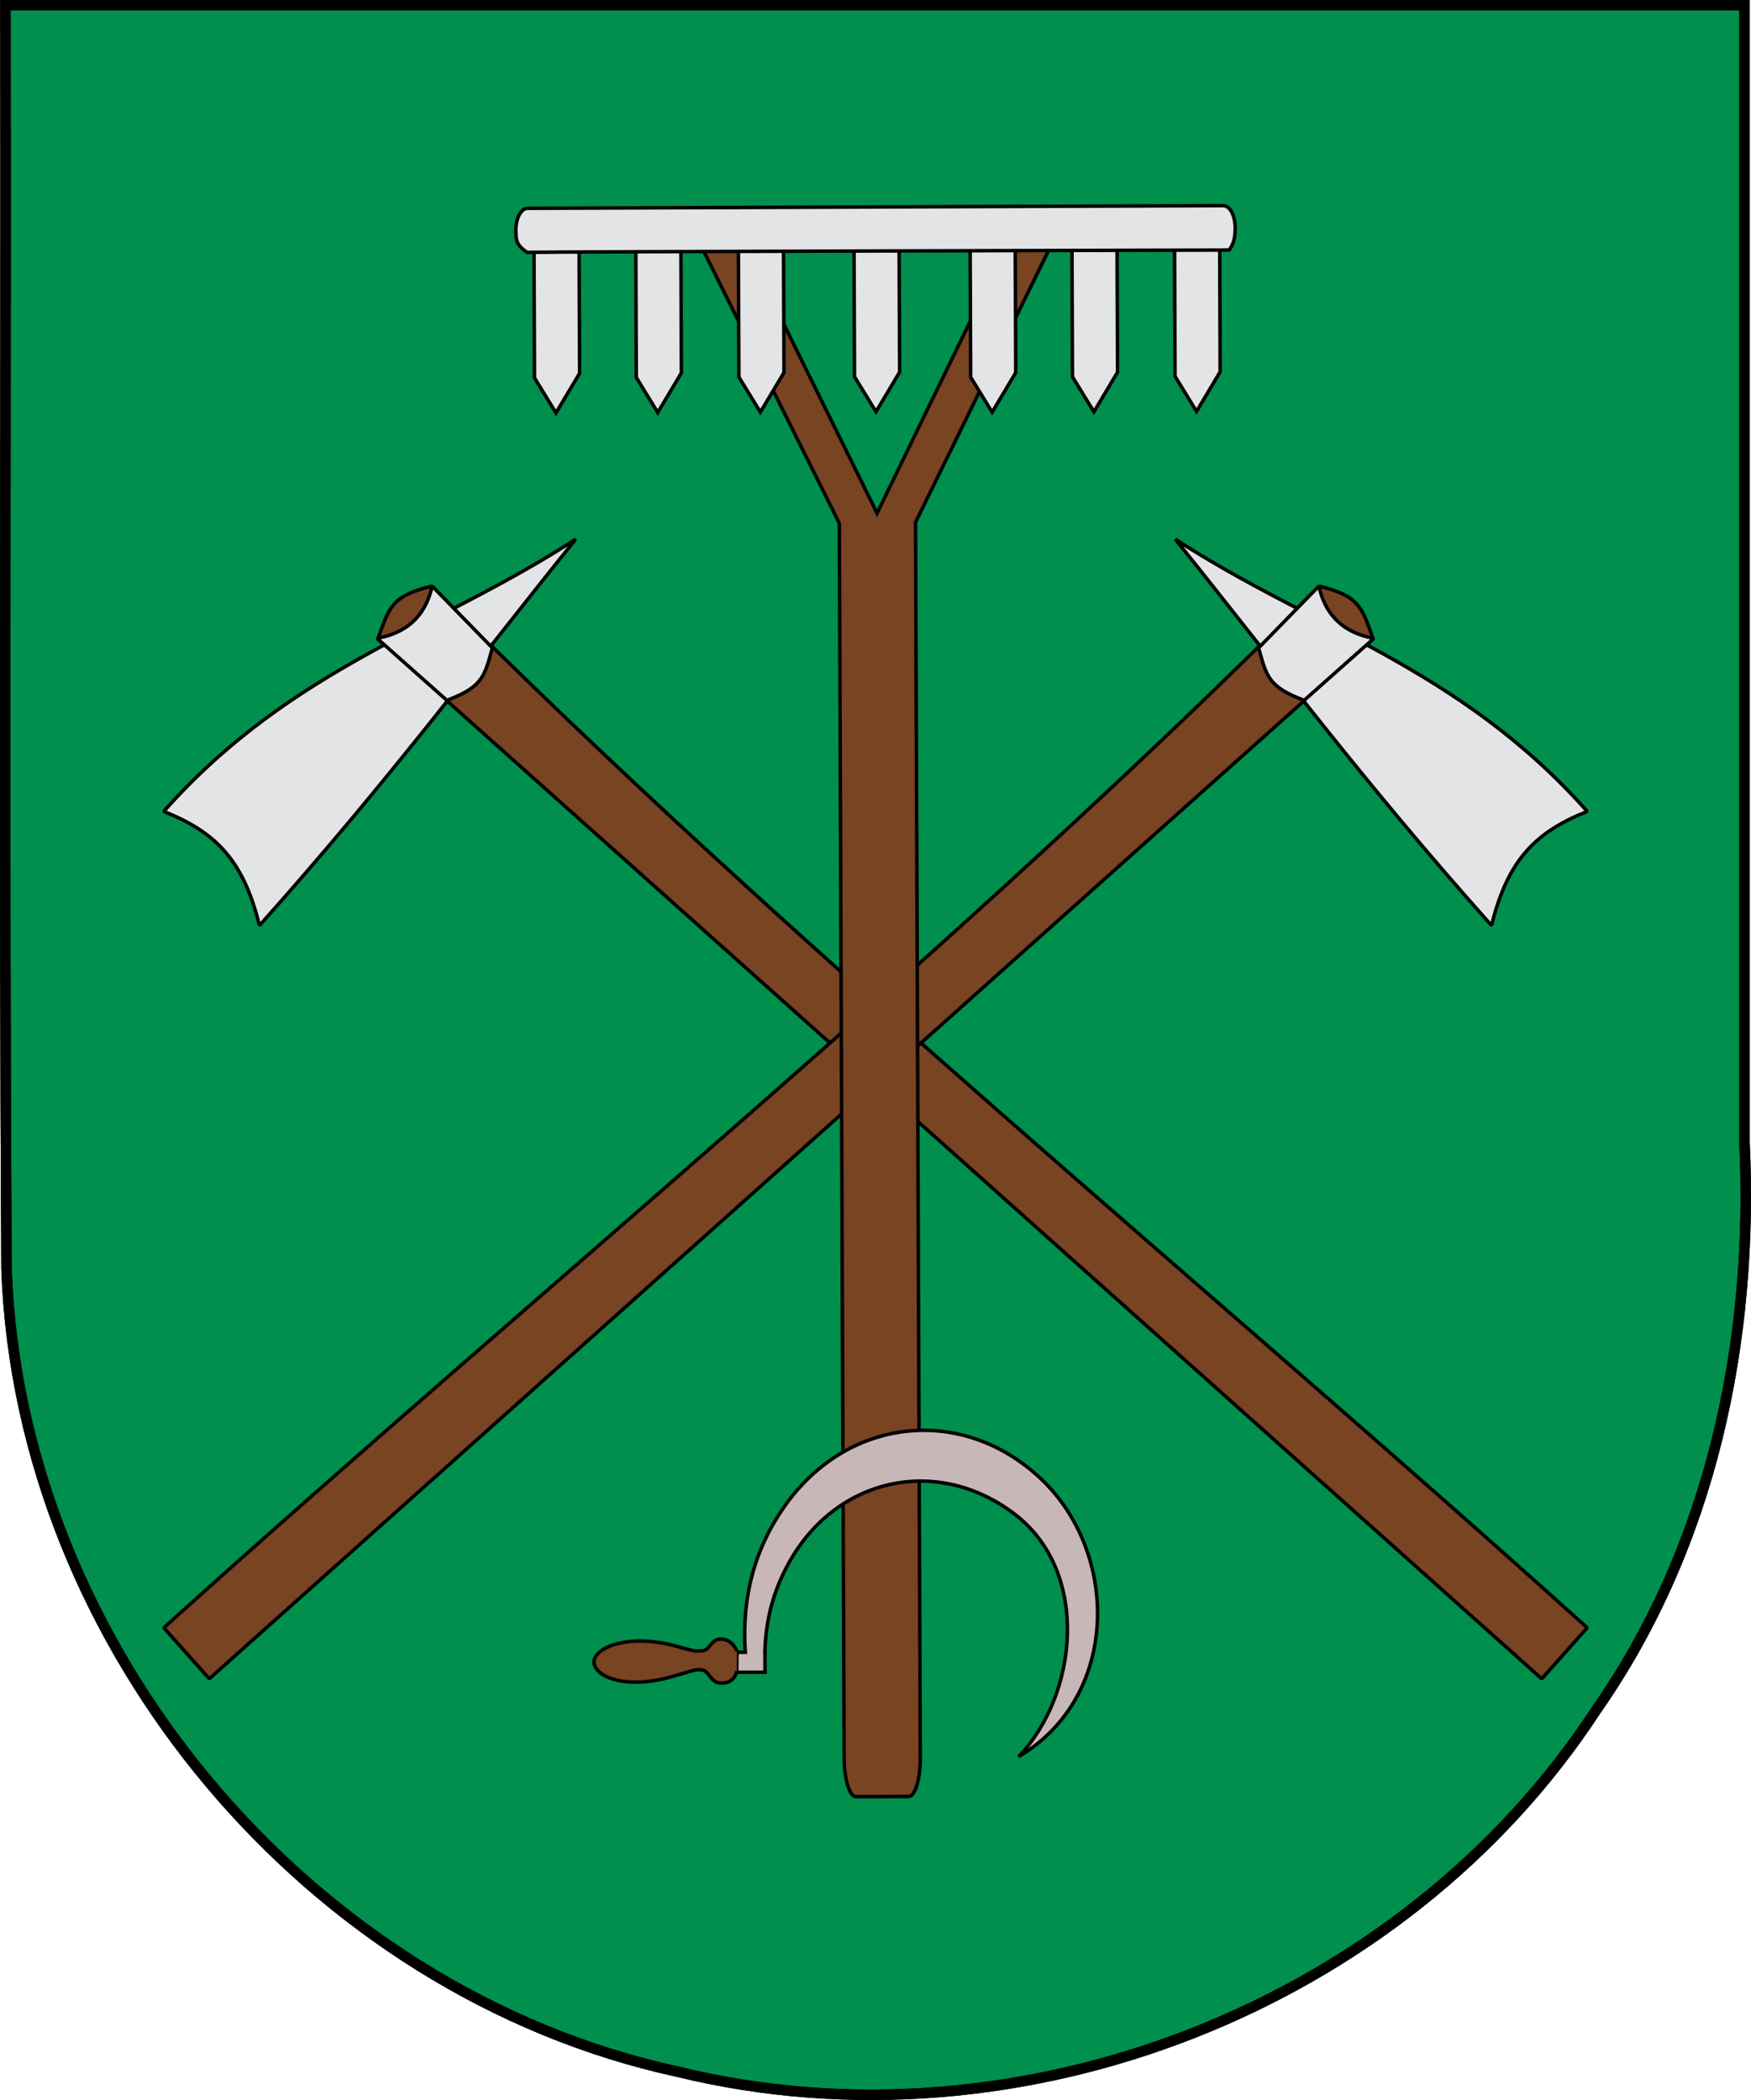 <?xml version="1.0" encoding="UTF-8" standalone="no"?>
<!-- Created with Inkscape (http://www.inkscape.org/) -->
<svg
   xmlns:dc="http://purl.org/dc/elements/1.1/"
   xmlns:cc="http://web.resource.org/cc/"
   xmlns:rdf="http://www.w3.org/1999/02/22-rdf-syntax-ns#"
   xmlns:svg="http://www.w3.org/2000/svg"
   xmlns="http://www.w3.org/2000/svg"
   xmlns:xlink="http://www.w3.org/1999/xlink"
   xmlns:sodipodi="http://sodipodi.sourceforge.net/DTD/sodipodi-0.dtd"
   xmlns:inkscape="http://www.inkscape.org/namespaces/inkscape"
   width="502"
   height="602"
   id="svg3194"
   sodipodi:version="0.32"
   inkscape:version="0.45.1"
   version="1.0"
   sodipodi:docbase="D:\Mis documentos\Mis imágenes\Banderas y Escudos\SVG"
   sodipodi:docname="Escudo de Nazar.svg"
   inkscape:output_extension="org.inkscape.output.svg.inkscape">
  <defs
     id="defs3196">
    <linearGradient
       id="linearGradient8929">
      <stop
         style="stop-color:#776201;stop-opacity:1;"
         offset="0"
         id="stop8931" />
      <stop
         id="stop8933"
         offset="0.5"
         style="stop-color:#eac102;stop-opacity:1;" />
      <stop
         style="stop-color:#776201;stop-opacity:1;"
         offset="1"
         id="stop8935" />
    </linearGradient>
    <linearGradient
       inkscape:collect="always"
       xlink:href="#linearGradient8929"
       id="linearGradient9103"
       gradientUnits="userSpaceOnUse"
       gradientTransform="matrix(1.14,0,0,1.14,614.129,703.278)"
       x1="133.797"
       y1="343.12"
       x2="416.203"
       y2="343.12" />
    <linearGradient
       id="linearGradient8135">
      <stop
         style="stop-color:#5d070b;stop-opacity:1;"
         offset="0"
         id="stop8137" />
      <stop
         id="stop8139"
         offset="0.5"
         style="stop-color:#ed1c24;stop-opacity:1;" />
      <stop
         style="stop-color:#5d070a;stop-opacity:1;"
         offset="1"
         id="stop8141" />
    </linearGradient>
    <linearGradient
       inkscape:collect="always"
       xlink:href="#linearGradient8135"
       id="linearGradient6123"
       gradientUnits="userSpaceOnUse"
       gradientTransform="matrix(1.177,0,0,1.177,657.882,-479.552)"
       x1="-418.389"
       y1="700.106"
       x2="-136.183"
       y2="700.106" />
    <linearGradient
       y2="656.375"
       x2="1020.696"
       y1="656.375"
       x1="653.383"
       gradientTransform="matrix(1.1,0,0,1.1,71.855,0.345)"
       gradientUnits="userSpaceOnUse"
       id="linearGradient25164"
       xlink:href="#linearGradient4476"
       inkscape:collect="always" />
    <linearGradient
       id="linearGradient4476">
      <stop
         id="stop4478"
         offset="0"
         style="stop-color:#635200;stop-opacity:1;" />
      <stop
         style="stop-color:#eac102;stop-opacity:1;"
         offset="0.5"
         id="stop3321" />
      <stop
         id="stop4480"
         offset="1"
         style="stop-color:#635200;stop-opacity:1;" />
    </linearGradient>
    <linearGradient
       y2="272.362"
       x2="442.548"
       y1="272.362"
       x1="3.506"
       gradientTransform="matrix(0.209,0,0,0.209,-180.174,206.924)"
       gradientUnits="userSpaceOnUse"
       id="linearGradient4841"
       xlink:href="#linearGradient1732"
       inkscape:collect="always" />
    <linearGradient
       y2="272.362"
       x2="442.548"
       y1="272.362"
       x1="3.506"
       gradientTransform="matrix(0.209,0,0,0.209,-225.237,175.99)"
       gradientUnits="userSpaceOnUse"
       id="linearGradient4839"
       xlink:href="#linearGradient1732"
       inkscape:collect="always" />
    <linearGradient
       y2="272.362"
       x2="442.548"
       y1="272.362"
       x1="3.506"
       gradientTransform="matrix(0.209,0,0,0.209,-225.237,175.99)"
       gradientUnits="userSpaceOnUse"
       id="linearGradient4837"
       xlink:href="#linearGradient1732"
       inkscape:collect="always" />
    <linearGradient
       y2="272.362"
       x2="442.548"
       y1="272.362"
       x1="3.506"
       gradientTransform="matrix(0.209,0,0,0.209,-225.237,175.99)"
       gradientUnits="userSpaceOnUse"
       id="linearGradient4835"
       xlink:href="#linearGradient1732"
       inkscape:collect="always" />
    <linearGradient
       y2="272.362"
       x2="442.548"
       y1="272.362"
       x1="3.506"
       gradientTransform="matrix(0.209,0,0,0.209,-225.237,175.99)"
       gradientUnits="userSpaceOnUse"
       id="linearGradient4833"
       xlink:href="#linearGradient1732"
       inkscape:collect="always" />
    <linearGradient
       y2="272.362"
       x2="442.548"
       y1="272.362"
       x1="3.506"
       gradientTransform="matrix(0.209,0,0,0.209,-225.237,175.99)"
       gradientUnits="userSpaceOnUse"
       id="linearGradient4831"
       xlink:href="#linearGradient1732"
       inkscape:collect="always" />
    <linearGradient
       y2="272.362"
       x2="442.548"
       y1="272.362"
       x1="3.506"
       gradientTransform="matrix(0.209,0,0,0.209,-225.237,175.99)"
       gradientUnits="userSpaceOnUse"
       id="linearGradient4829"
       xlink:href="#linearGradient1732"
       inkscape:collect="always" />
    <linearGradient
       y2="272.362"
       x2="442.548"
       y1="272.362"
       x1="3.506"
       gradientTransform="matrix(0.209,0,0,0.209,-225.237,175.99)"
       gradientUnits="userSpaceOnUse"
       id="linearGradient4827"
       xlink:href="#linearGradient1732"
       inkscape:collect="always" />
    <linearGradient
       y2="272.362"
       x2="442.548"
       y1="272.362"
       x1="3.506"
       gradientTransform="matrix(0.209,0,0,0.209,-225.237,175.99)"
       gradientUnits="userSpaceOnUse"
       id="linearGradient4825"
       xlink:href="#linearGradient1732"
       inkscape:collect="always" />
    <linearGradient
       y2="272.362"
       x2="442.548"
       y1="272.362"
       x1="3.506"
       gradientTransform="matrix(0.209,0,0,0.209,-225.237,175.99)"
       gradientUnits="userSpaceOnUse"
       id="linearGradient4823"
       xlink:href="#linearGradient1732"
       inkscape:collect="always" />
    <linearGradient
       y2="272.362"
       x2="442.548"
       y1="272.362"
       x1="3.506"
       gradientTransform="matrix(0.209,0,0,0.209,-225.237,175.99)"
       gradientUnits="userSpaceOnUse"
       id="linearGradient4821"
       xlink:href="#linearGradient1732"
       inkscape:collect="always" />
    <linearGradient
       y2="272.362"
       x2="442.548"
       y1="272.362"
       x1="3.506"
       gradientTransform="matrix(0.209,0,0,0.209,-225.237,175.99)"
       gradientUnits="userSpaceOnUse"
       id="linearGradient4819"
       xlink:href="#linearGradient1732"
       inkscape:collect="always" />
    <linearGradient
       y2="272.362"
       x2="442.548"
       y1="272.362"
       x1="3.506"
       gradientTransform="matrix(0.209,0,0,0.209,-225.237,175.99)"
       gradientUnits="userSpaceOnUse"
       id="linearGradient4817"
       xlink:href="#linearGradient1732"
       inkscape:collect="always" />
    <linearGradient
       y2="272.362"
       x2="442.548"
       y1="272.362"
       x1="3.506"
       gradientTransform="matrix(0.209,0,0,0.209,-225.237,175.99)"
       gradientUnits="userSpaceOnUse"
       id="linearGradient4815"
       xlink:href="#linearGradient1732"
       inkscape:collect="always" />
    <linearGradient
       y2="272.362"
       x2="442.548"
       y1="272.362"
       x1="3.506"
       gradientTransform="matrix(0.209,0,0,0.209,-225.237,175.99)"
       gradientUnits="userSpaceOnUse"
       id="linearGradient4813"
       xlink:href="#linearGradient1732"
       inkscape:collect="always" />
    <linearGradient
       y2="272.362"
       x2="442.548"
       y1="272.362"
       x1="3.506"
       gradientTransform="matrix(0.209,0,0,0.209,-225.237,175.99)"
       gradientUnits="userSpaceOnUse"
       id="linearGradient4811"
       xlink:href="#linearGradient1732"
       inkscape:collect="always" />
    <linearGradient
       y2="272.362"
       x2="442.548"
       y1="272.362"
       x1="3.506"
       gradientTransform="matrix(0.209,0,0,0.209,-225.237,175.99)"
       gradientUnits="userSpaceOnUse"
       id="linearGradient4809"
       xlink:href="#linearGradient1732"
       inkscape:collect="always" />
    <linearGradient
       y2="272.362"
       x2="442.548"
       y1="272.362"
       x1="3.506"
       gradientTransform="matrix(0.209,0,0,0.209,-225.237,175.99)"
       gradientUnits="userSpaceOnUse"
       id="linearGradient4807"
       xlink:href="#linearGradient1732"
       inkscape:collect="always" />
    <linearGradient
       y2="272.362"
       x2="442.548"
       y1="272.362"
       x1="3.506"
       gradientTransform="matrix(0.209,0,0,0.209,-225.237,175.99)"
       gradientUnits="userSpaceOnUse"
       id="linearGradient4805"
       xlink:href="#linearGradient1732"
       inkscape:collect="always" />
    <linearGradient
       y2="272.362"
       x2="442.548"
       y1="272.362"
       x1="3.506"
       gradientTransform="matrix(0.209,0,0,0.209,-225.237,175.99)"
       gradientUnits="userSpaceOnUse"
       id="linearGradient4803"
       xlink:href="#linearGradient1732"
       inkscape:collect="always" />
    <linearGradient
       y2="272.362"
       x2="442.548"
       y1="272.362"
       x1="3.506"
       gradientTransform="matrix(0.209,0,0,0.209,-225.237,175.99)"
       gradientUnits="userSpaceOnUse"
       id="linearGradient4801"
       xlink:href="#linearGradient1732"
       inkscape:collect="always" />
    <linearGradient
       y2="272.362"
       x2="442.548"
       y1="272.362"
       x1="3.506"
       gradientTransform="matrix(0.209,0,0,0.209,-225.237,175.99)"
       gradientUnits="userSpaceOnUse"
       id="linearGradient4799"
       xlink:href="#linearGradient1732"
       inkscape:collect="always" />
    <linearGradient
       gradientUnits="userSpaceOnUse"
       xlink:href="#linearGradient1732"
       id="linearGradient2433"
       y2="96.5"
       x2="180"
       y1="92.5"
       x1="171" />
    <linearGradient
       gradientTransform="translate(-1.428571e-5,-5.714286e-5)"
       gradientUnits="userSpaceOnUse"
       xlink:href="#linearGradient1732"
       id="linearGradient1561"
       y2="467.622"
       x2="124.137"
       y1="496.131"
       x1="94.281" />
    <linearGradient
       gradientTransform="translate(-1.428571e-5,-5.714286e-5)"
       gradientUnits="userSpaceOnUse"
       xlink:href="#linearGradient1732"
       id="linearGradient1559"
       y2="185.716"
       x2="296.929"
       y1="176.249"
       x1="270.496" />
    <linearGradient
       gradientTransform="translate(-1.428571e-5,-5.714286e-5)"
       gradientUnits="userSpaceOnUse"
       xlink:href="#linearGradient1732"
       id="linearGradient1557"
       y2="101.814"
       x2="193.021"
       y1="75.234"
       x1="179.583" />
    <linearGradient
       gradientTransform="translate(-1.428571e-5,-5.714286e-5)"
       gradientUnits="userSpaceOnUse"
       xlink:href="#linearGradient1732"
       id="linearGradient1555"
       y2="90.412"
       x2="137.605"
       y1="75.234"
       x1="112.239" />
    <linearGradient
       gradientTransform="translate(-1.428571e-5,-5.714286e-5)"
       gradientUnits="userSpaceOnUse"
       xlink:href="#linearGradient1732"
       id="linearGradient1553"
       y2="137.971"
       x2="124.361"
       y1="139.21"
       x1="87.547" />
    <linearGradient
       gradientTransform="translate(-1.428571e-5,-5.714286e-5)"
       gradientUnits="userSpaceOnUse"
       xlink:href="#linearGradient1732"
       id="linearGradient1551"
       y2="137.971"
       x2="157.2"
       y1="115.64"
       x1="124.585" />
    <linearGradient
       gradientTransform="translate(-1.428571e-5,-5.714286e-5)"
       gradientUnits="userSpaceOnUse"
       xlink:href="#linearGradient1732"
       id="linearGradient1549"
       y2="213.55"
       x2="211.83"
       y1="217.778"
       x1="177.338" />
    <linearGradient
       id="linearGradient1732">
      <stop
         id="stop1734"
         offset="0"
         style="stop-color:#ffffff;stop-opacity:1" />
      <stop
         id="stop1736"
         offset="1"
         style="stop-color:#ffffff;stop-opacity:1" />
    </linearGradient>
    <linearGradient
       gradientTransform="translate(75.923,47.102)"
       gradientUnits="userSpaceOnUse"
       xlink:href="#linearGradient1732"
       id="linearGradient1397"
       y2="48.303"
       x2="243.124"
       y1="51.421"
       x1="241.143" />
    <linearGradient
       gradientTransform="translate(-1.428571e-5,-5.714286e-5)"
       gradientUnits="userSpaceOnUse"
       xlink:href="#linearGradient1732"
       id="linearGradient1682"
       y2="546.905"
       x2="341.27"
       y1="571.111"
       x1="337.302" />
    <linearGradient
       gradientTransform="translate(-1.428571e-5,-5.714286e-5)"
       gradientUnits="userSpaceOnUse"
       xlink:href="#linearGradient1732"
       id="linearGradient1674"
       y2="547.595"
       x2="319.151"
       y1="566.746"
       x1="300" />
    <linearGradient
       gradientTransform="translate(-1.428571e-5,-5.714286e-5)"
       gradientUnits="userSpaceOnUse"
       xlink:href="#linearGradient1732"
       id="linearGradient1666"
       y2="534.603"
       x2="312.302"
       y1="534.206"
       x1="266.27" />
    <linearGradient
       gradientTransform="translate(-1.428571e-5,-5.714286e-5)"
       gradientUnits="userSpaceOnUse"
       xlink:href="#linearGradient1732"
       id="linearGradient1658"
       y2="513.175"
       x2="321.825"
       y1="493.73"
       x1="292.857" />
    <linearGradient
       gradientTransform="translate(-1.428571e-5,-5.714286e-5)"
       gradientUnits="userSpaceOnUse"
       xlink:href="#linearGradient1732"
       id="linearGradient1650"
       y2="458.413"
       x2="186.508"
       y1="491.746"
       x1="186.508" />
    <linearGradient
       gradientTransform="translate(-1.428571e-5,-5.714286e-5)"
       gradientUnits="userSpaceOnUse"
       xlink:href="#linearGradient1732"
       id="linearGradient1642"
       y2="454.048"
       x2="163.889"
       y1="488.968"
       x1="143.651" />
    <linearGradient
       gradientTransform="translate(-1.428571e-5,-5.714286e-5)"
       gradientUnits="userSpaceOnUse"
       xlink:href="#linearGradient1732"
       id="linearGradient1582"
       y2="242.341"
       x2="130.357"
       y1="225.278"
       x1="107.143" />
    <linearGradient
       gradientTransform="translate(-1.428571e-5,-5.714286e-5)"
       gradientUnits="userSpaceOnUse"
       xlink:href="#linearGradient1732"
       id="linearGradient1622"
       y2="415.357"
       x2="166.667"
       y1="395.317"
       x1="131.151" />
    <linearGradient
       gradientTransform="translate(-1.428571e-5,-5.714286e-5)"
       gradientUnits="userSpaceOnUse"
       xlink:href="#linearGradient1732"
       id="linearGradient1614"
       y2="294.722"
       x2="136.325"
       y1="312.778"
       x1="118.452" />
    <linearGradient
       gradientTransform="translate(-1.428571e-5,-5.714286e-5)"
       gradientUnits="userSpaceOnUse"
       xlink:href="#linearGradient1732"
       id="linearGradient1606"
       y2="280.635"
       x2="118.056"
       y1="297.103"
       x1="88.492" />
    <linearGradient
       gradientTransform="translate(-1.428571e-5,-5.714286e-5)"
       gradientUnits="userSpaceOnUse"
       xlink:href="#linearGradient1732"
       id="linearGradient1598"
       y2="257.619"
       x2="115.675"
       y1="260.595"
       x1="84.127" />
    <linearGradient
       gradientTransform="translate(-1.428571e-5,-5.714286e-5)"
       gradientUnits="userSpaceOnUse"
       xlink:href="#linearGradient1732"
       id="linearGradient1590"
       y2="258.413"
       x2="113.69"
       y1="264.167"
       x1="82.143" />
    <linearGradient
       gradientTransform="translate(-1.428571e-5,-5.714286e-5)"
       gradientUnits="userSpaceOnUse"
       xlink:href="#linearGradient1732"
       id="linearGradient1800"
       y2="166.385"
       x2="139.396"
       y1="191.963"
       x1="107.75" />
    <linearGradient
       y2="656.375"
       x2="1020.696"
       y1="656.375"
       x1="653.383"
       gradientTransform="matrix(1.1,0,0,1.1,71.855,0.345)"
       gradientUnits="userSpaceOnUse"
       id="linearGradient4083"
       xlink:href="#linearGradient4476"
       inkscape:collect="always" />
    <linearGradient
       id="linearGradient4075">
      <stop
         id="stop4077"
         offset="0"
         style="stop-color:#635200;stop-opacity:1;" />
      <stop
         style="stop-color:#eac102;stop-opacity:1;"
         offset="0.5"
         id="stop4079" />
      <stop
         id="stop4081"
         offset="1"
         style="stop-color:#635200;stop-opacity:1;" />
    </linearGradient>
  </defs>
  <sodipodi:namedview
     id="base"
     pagecolor="#ffffff"
     bordercolor="#666666"
     borderopacity="1.0"
     gridtolerance="10000"
     guidetolerance="10"
     objecttolerance="10"
     inkscape:pageopacity="0.0"
     inkscape:pageshadow="2"
     inkscape:zoom="0.84307692"
     inkscape:cx="275"
     inkscape:cy="334.90443"
     inkscape:document-units="px"
     inkscape:current-layer="g4132"
     inkscape:window-width="1280"
     inkscape:window-height="744"
     inkscape:window-x="0"
     inkscape:window-y="116"
     showguides="true"
     showgrid="false"
     inkscape:guide-bbox="true"
     height="975px"
     width="550px" />
  <g
     inkscape:groupmode="layer"
     id="layer3"
     inkscape:label="Timbre"
     transform="translate(-81.429,-321.36)"
     style="display:inline" />
  <g
     inkscape:label="Escudo"
     inkscape:groupmode="layer"
     id="layer1"
     transform="translate(-81.429,-321.36)"
     style="display:inline" />
  <g
     inkscape:groupmode="layer"
     id="layer4"
     inkscape:label="Piezas"
     transform="translate(-25,-398)">
    <path
       style="color:#000000;fill:#008f4c;fill-opacity:1;fill-rule:evenodd;stroke:#000000;stroke-width:3;stroke-linecap:butt;stroke-linejoin:miter;marker:none;marker-start:none;marker-mid:none;marker-end:none;stroke-miterlimit:4;stroke-dasharray:none;stroke-dashoffset:0;stroke-opacity:1;visibility:visible;display:inline;overflow:visible;enable-background:accumulate"
       d="M 26.551,399.5 C 26.755,520.245 26.14,641.003 26.863,761.739 C 30.71,870.096 113.651,969.065 219.563,991.949 C 317.546,1015.819 427.236,972.922 482.541,888.328 C 515.663,841.017 527.861,782.467 525.13,725.475 C 525.13,616.817 525.13,508.158 525.13,399.5 C 358.937,399.5 192.744,399.5 26.551,399.5 z "
       id="path3625" />
    <path
       id="path4560"
       d="M 26.551,399.5 C 26.755,520.245 26.14,641.003 26.863,761.739 C 30.71,870.096 113.651,969.065 219.563,991.949 C 317.546,1015.819 427.236,972.922 482.541,888.328 C 515.663,841.017 527.861,782.467 525.13,725.475 C 525.13,616.817 525.13,508.158 525.13,399.5 C 358.937,399.5 192.744,399.5 26.551,399.5 z "
       style="color:#000000;fill:none;fill-opacity:1;fill-rule:evenodd;stroke:none;stroke-width:1;stroke-linecap:butt;stroke-linejoin:miter;marker:none;marker-start:none;marker-mid:none;marker-end:none;stroke-miterlimit:4;stroke-dasharray:none;stroke-dashoffset:0;stroke-opacity:1;visibility:visible;display:inline;overflow:visible;enable-background:accumulate" />
    <path
       id="path4511"
       d="M 26.551,399.5 C 26.755,520.245 26.14,641.003 26.863,761.739 C 30.71,870.096 113.651,969.065 219.563,991.949 C 317.546,1015.819 427.236,972.922 482.541,888.328 C 515.663,841.017 527.861,782.467 525.13,725.475 C 525.13,616.817 525.13,508.158 525.13,399.5 C 358.937,399.5 192.744,399.5 26.551,399.5 z "
       style="color:#000000;fill:none;fill-opacity:1;fill-rule:evenodd;stroke:#000000;stroke-width:3;stroke-linecap:butt;stroke-linejoin:miter;marker:none;marker-start:none;marker-mid:none;marker-end:none;stroke-miterlimit:4;stroke-dasharray:none;stroke-dashoffset:0;stroke-opacity:1;visibility:visible;display:inline;overflow:visible;enable-background:accumulate" />
    <path
       sodipodi:nodetypes="ccccc"
       id="rect2447"
       d="M 133.335,581.209 C 136.53,571.924 137.462,568.828 148.716,566.046 C 250.444,668.473 369.597,765.092 480.038,864.615 L 467.005,879.256 L 133.335,581.209 z "
       style="fill:#784421;fill-opacity:1;stroke:#000000;stroke-width:1;stroke-linejoin:bevel;stroke-miterlimit:4;stroke-dasharray:none;stroke-opacity:1" />
    <path
       sodipodi:nodetypes="cccc"
       id="rect3419"
       d="M 71.943,630.605 C 108.744,589.194 150.621,578.242 190.045,552.574 C 160.899,588.77 136.386,621.878 99.381,663.313 C 94.742,644.281 86.543,636.423 71.943,630.605 z "
       style="fill:#e3e4e5;fill-opacity:1;stroke:#000000;stroke-width:1;stroke-linejoin:bevel;stroke-miterlimit:4;stroke-dasharray:none;stroke-opacity:1" />
    <path
       sodipodi:nodetypes="ccccc"
       id="rect3422"
       d="M 133.1,580.99 C 143.057,579.167 147.315,573.145 148.892,566.022 L 166.159,583.727 C 163.944,591.671 163.49,594.924 153.105,598.76 L 133.1,580.99 z "
       style="fill:#e3e4e5;fill-opacity:1;stroke:#000000;stroke-width:1;stroke-linejoin:bevel;stroke-miterlimit:4;stroke-dasharray:none;stroke-opacity:1" />
    <path
       style="fill:#784421;fill-opacity:1;stroke:#000000;stroke-width:1;stroke-linejoin:bevel;stroke-miterlimit:4;stroke-dasharray:none;stroke-opacity:1"
       d="M 418.664,581.209 C 415.47,571.924 414.537,568.828 403.283,566.046 C 301.556,668.473 182.402,765.092 71.962,864.615 L 84.995,879.256 L 418.664,581.209 z "
       id="path3461"
       sodipodi:nodetypes="ccccc" />
    <path
       style="fill:#e3e4e5;fill-opacity:1;stroke:#000000;stroke-width:1;stroke-linejoin:bevel;stroke-miterlimit:4;stroke-dasharray:none;stroke-opacity:1"
       d="M 480.056,630.605 C 443.256,589.194 401.379,578.242 361.955,552.574 C 391.101,588.77 415.614,621.878 452.618,663.313 C 457.257,644.281 465.457,636.423 480.056,630.605 z "
       id="path3463"
       sodipodi:nodetypes="cccc" />
    <path
       style="fill:#e3e4e5;fill-opacity:1;stroke:#000000;stroke-width:1;stroke-linejoin:bevel;stroke-miterlimit:4;stroke-dasharray:none;stroke-opacity:1"
       d="M 418.9,580.99 C 408.943,579.167 404.685,573.145 403.108,566.022 L 385.841,583.727 C 388.056,591.671 388.51,594.924 398.894,598.76 L 418.9,580.99 z "
       id="path3465"
       sodipodi:nodetypes="ccccc" />
    <path
       style="fill:#e3e4e5;fill-opacity:1;fill-rule:evenodd;stroke:#000000;stroke-width:1;stroke-linecap:butt;stroke-linejoin:miter;stroke-miterlimit:4;stroke-dasharray:none;stroke-opacity:1"
       d="M 374.671,468.579 L 374.81,504.582 L 368.036,515.937 L 361.884,505.89 L 361.74,468.629 L 374.671,468.579 z "
       id="path3376" />
    <path
       id="path3378"
       d="M 345.252,468.692 L 345.391,504.695 L 338.617,516.051 L 332.465,506.004 L 332.321,468.742 L 345.252,468.692 z "
       style="fill:#e3e4e5;fill-opacity:1;fill-rule:evenodd;stroke:#000000;stroke-width:1;stroke-linecap:butt;stroke-linejoin:miter;stroke-miterlimit:4;stroke-dasharray:none;stroke-opacity:1" />
    <path
       id="path3380"
       d="M 326.071,468.865 L 287.474,547.726 L 288.844,901.718 C 288.868,907.959 287.377,912.993 285.504,913 L 270.412,913.05 C 268.54,913.058 267.022,908.031 266.998,901.79 L 265.629,548.01 L 226.359,469.24 L 239.066,469.345 L 276.447,545.124 L 313.365,469.077 L 326.071,468.865 z "
       style="fill:#784421;fill-opacity:1;stroke:#000000;stroke-width:1;stroke-miterlimit:4;stroke-dasharray:none;stroke-opacity:1" />
    <path
       style="fill:#e3e4e5;fill-opacity:1;fill-rule:evenodd;stroke:#000000;stroke-width:1;stroke-linecap:butt;stroke-linejoin:miter;stroke-miterlimit:4;stroke-dasharray:none;stroke-opacity:1"
       d="M 316.07,468.805 L 316.209,504.808 L 309.435,516.164 L 303.283,506.117 L 303.139,468.855 L 316.07,468.805 z "
       id="path3382" />
    <path
       id="path3384"
       d="M 249.626,468.781 L 249.766,504.784 L 242.991,516.14 L 236.839,506.093 L 236.695,468.831 L 249.626,468.781 z "
       style="fill:#e3e4e5;fill-opacity:1;fill-rule:evenodd;stroke:#000000;stroke-width:1;stroke-linecap:butt;stroke-linejoin:miter;stroke-miterlimit:4;stroke-dasharray:none;stroke-opacity:1" />
    <path
       style="fill:#e3e4e5;fill-opacity:1;fill-rule:evenodd;stroke:#000000;stroke-width:1;stroke-linecap:butt;stroke-linejoin:miter;stroke-miterlimit:4;stroke-dasharray:none;stroke-opacity:1"
       d="M 220.207,468.895 L 220.347,504.898 L 213.572,516.254 L 207.42,506.207 L 207.276,468.945 L 220.207,468.895 z "
       id="path3386" />
    <path
       id="path3388"
       d="M 191.026,469.008 L 191.165,505.011 L 184.39,516.367 L 178.239,506.32 L 178.095,469.058 L 191.026,469.008 z "
       style="fill:#e3e4e5;fill-opacity:1;fill-rule:evenodd;stroke:#000000;stroke-width:1;stroke-linecap:butt;stroke-linejoin:miter;stroke-miterlimit:4;stroke-dasharray:none;stroke-opacity:1" />
    <path
       style="fill:#e3e4e5;fill-opacity:1;fill-rule:evenodd;stroke:#000000;stroke-width:1;stroke-linecap:butt;stroke-linejoin:miter;stroke-miterlimit:4;stroke-dasharray:none;stroke-opacity:1"
       d="M 282.773,468.671 L 282.912,504.674 L 276.138,516.03 L 269.986,505.983 L 269.842,468.721 L 282.773,468.671 z "
       id="path3390" />
    <path
       style="fill:#e3e4e5;fill-opacity:1;stroke:#000000;stroke-width:1;stroke-miterlimit:4;stroke-dasharray:none;stroke-opacity:1"
       d="M 375.689,456.95 C 377.575,456.942 379.101,459.758 379.115,463.261 C 379.124,465.601 378.888,467.63 377.409,469.678 C 369.28,469.717 184.816,470.124 176.12,470.35 C 172.845,468.114 172.97,466.724 172.885,464.058 C 172.871,460.555 174.397,457.727 176.283,457.72 L 375.689,456.95 z "
       id="path3392"
       sodipodi:nodetypes="csccccc" />
    <g
       style="stroke:#000000;stroke-width:1.481;stroke-miterlimit:4;stroke-dasharray:none;stroke-opacity:1;display:inline"
       id="g4132"
       transform="matrix(0.675,0,0,0.675,-198.864,651.55)">
      <g
         id="g3385"
         transform="matrix(0.228,0,0,-0.228,627.145,402.559)"
         style="stroke:#000000;stroke-width:6.502;stroke-miterlimit:4;stroke-dasharray:none;stroke-opacity:1">
        <path
           id="path3387"
           d="M 601.43,140.994 C 711.112,254.761 736.819,484.31 593.625,593.188 C 450.431,702.065 262.471,661.648 174.062,502.969 C 144.922,450.665 130.493,397.441 128.781,335.406 L 129,335.406 L 129,298.25 L 76.125,298.25 C 76.288,299.091 76.436,299.902 76.5,300.625 L 76.75,335.406 L 92.312,335.406 C 85.477,438.492 109.877,528.737 166.031,608.156 C 283.311,774.026 497.141,796.501 643.344,658.312 C 789.547,520.124 790.319,252.701 601.43,140.994 z "
           style="color:#000000;fill:#c8b7b7;fill-opacity:1;fill-rule:evenodd;stroke:#000000;stroke-width:6.502;stroke-linecap:butt;stroke-linejoin:miter;marker:none;marker-start:none;marker-mid:none;marker-end:none;stroke-miterlimit:4;stroke-dasharray:none;stroke-dashoffset:0;stroke-opacity:1;visibility:visible;display:inline;overflow:visible;enable-background:accumulate"
           sodipodi:nodetypes="csscccccccssc" />
        <path
           id="path3389"
           d="M 76.636,337.108 C 74.842,344.361 64.609,360.605 45.671,360.053 C 27.797,359.533 26.679,338.999 11.99,338.237 C -5.42,337.332 0.669,336.906 -37.656,347.176 C -128.255,371.455 -190.947,343.037 -189.437,316.525 C -187.891,289.357 -129.578,265.439 -43.739,290.245 C -0.568,302.721 0.5,304.153 12.326,302.378 C 25.622,300.382 26.999,278.105 47.544,278 C 68.793,277.892 75.553,293.084 76.331,300.67"
           style="fill:#784421;stroke:#000000;stroke-width:6.502;stroke-miterlimit:4;stroke-dasharray:none;stroke-opacity:1" />
      </g>
    </g>
  </g>
  <g
     inkscape:groupmode="layer"
     id="layer5"
     inkscape:label="Muebles"
     transform="translate(-25,-398)" />
  <g
     inkscape:groupmode="layer"
     id="layer6"
     inkscape:label="Borde 3px"
     transform="translate(-25,-398)" />
</svg>
